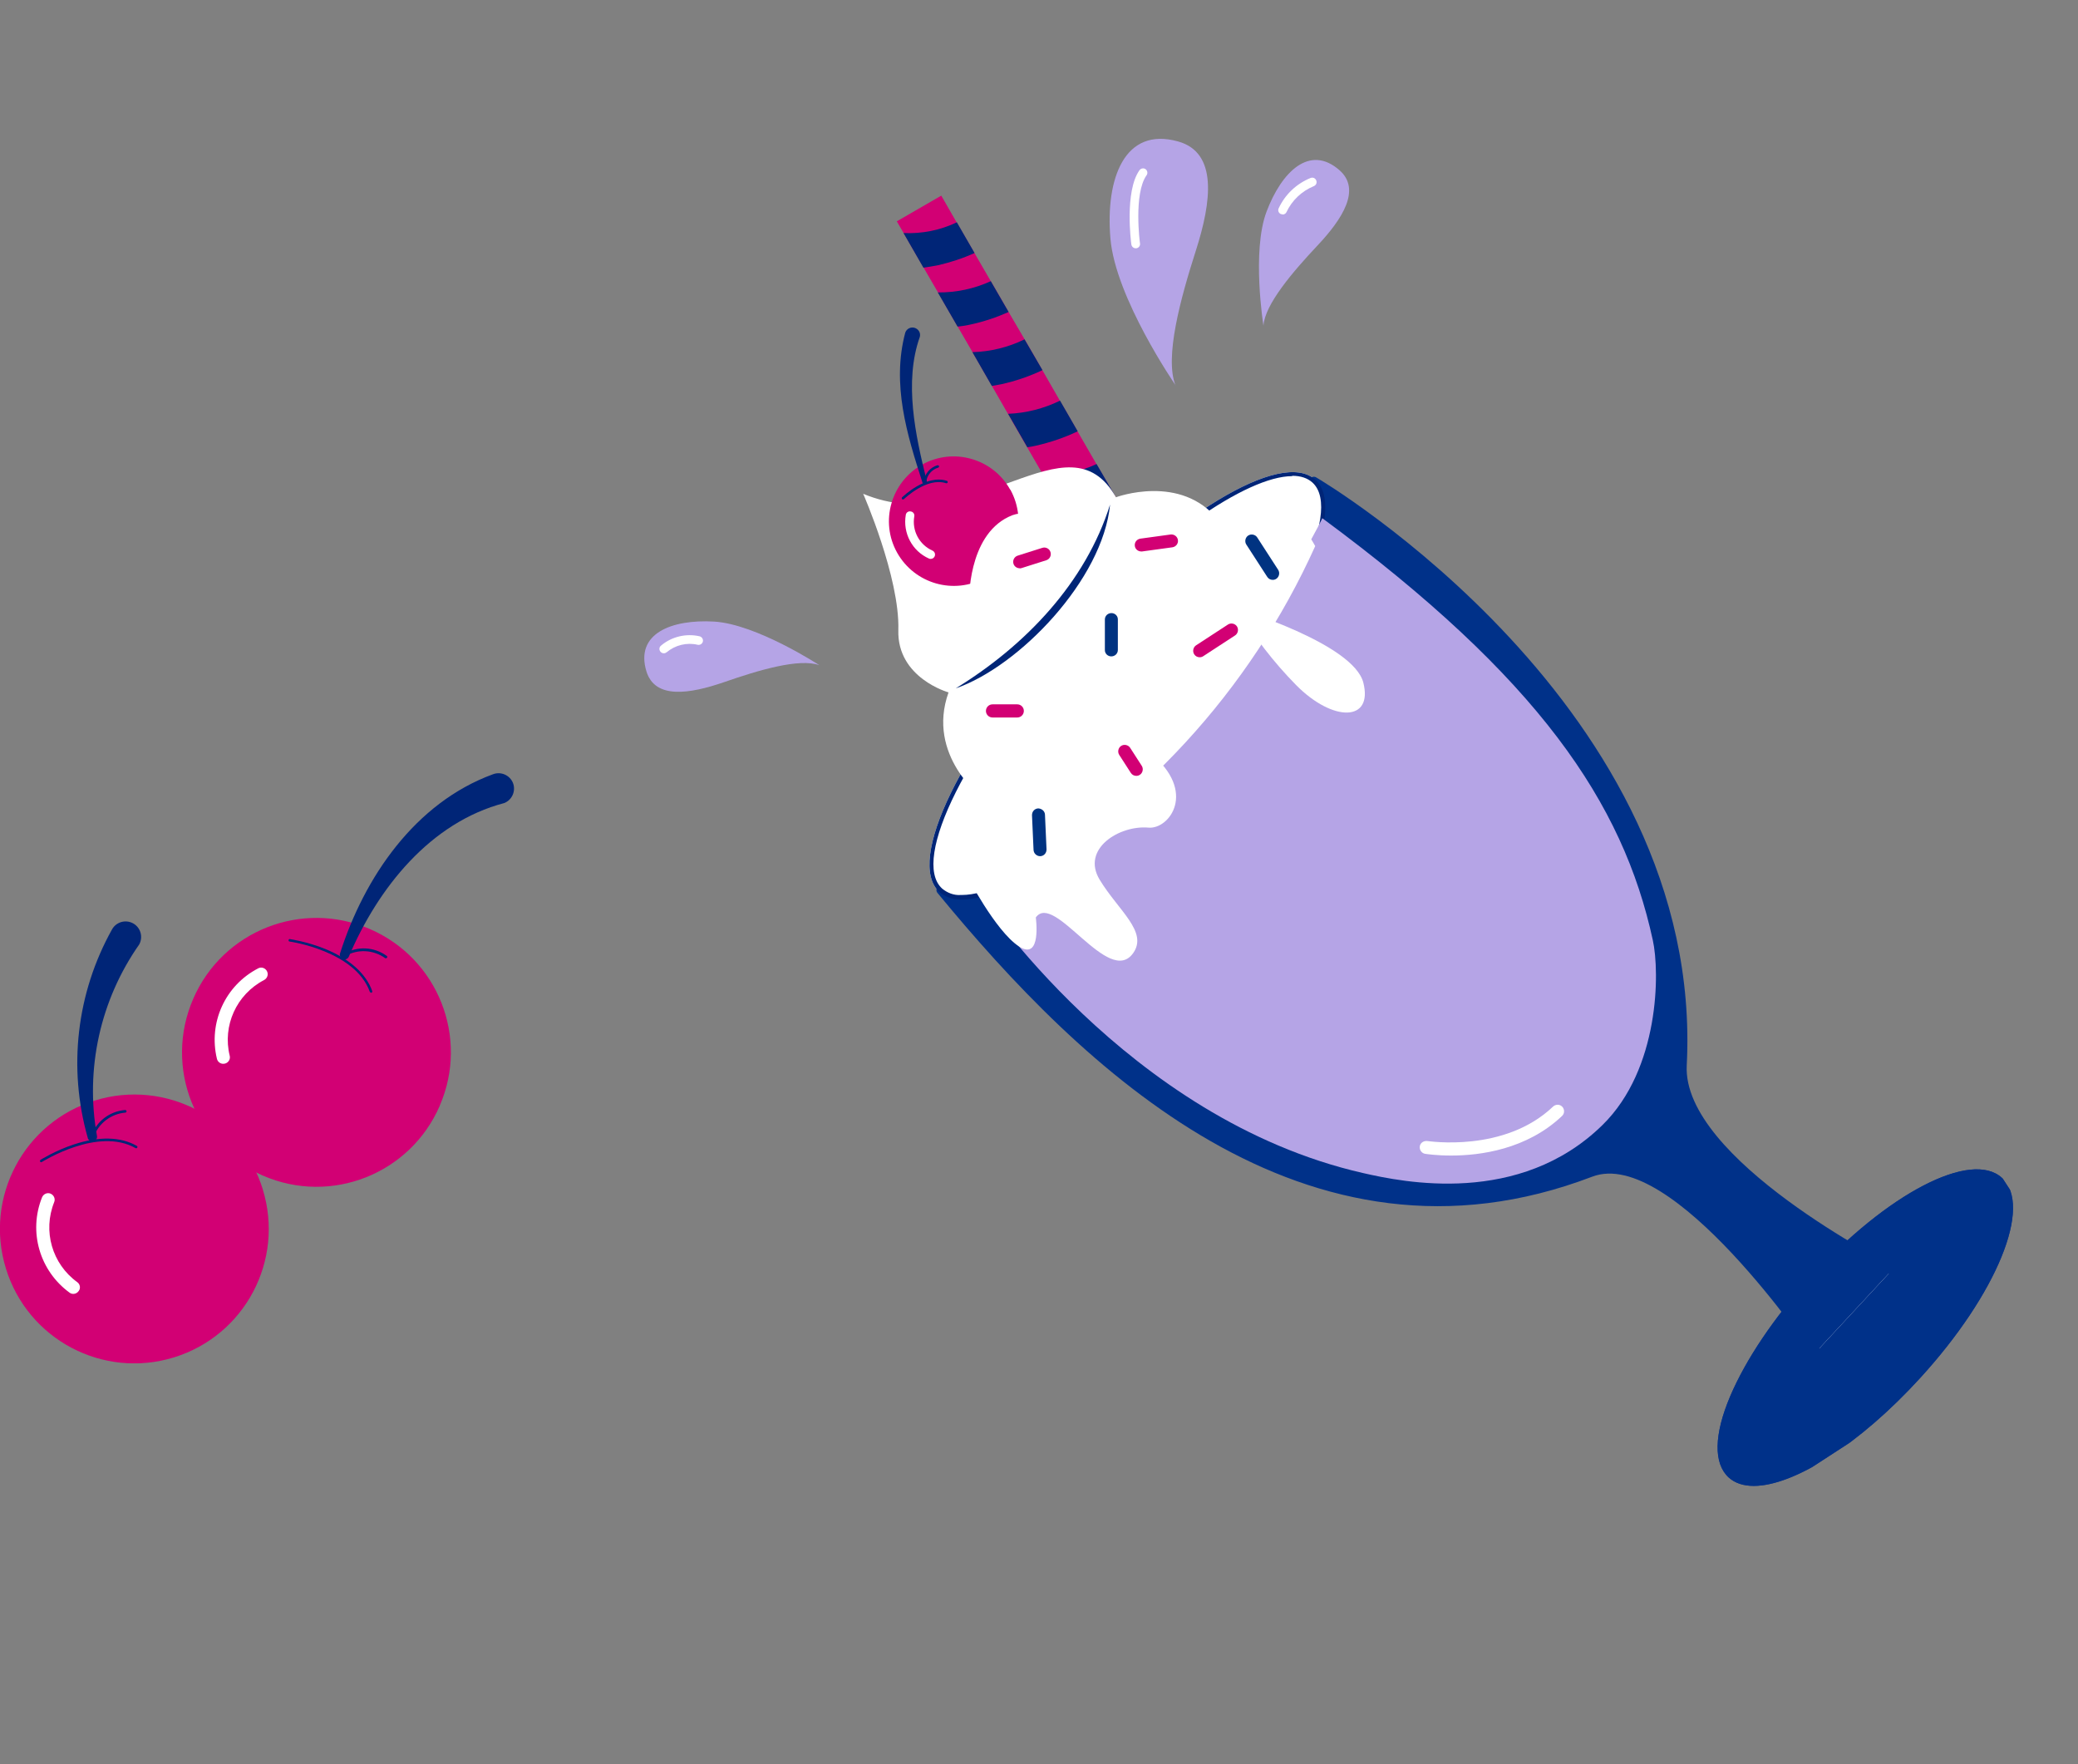 <?xml version="1.0" encoding="UTF-8"?>
<svg id="b" data-name="Calque 2" xmlns="http://www.w3.org/2000/svg" xmlns:xlink="http://www.w3.org/1999/xlink" viewBox="0 0 120.03 101.89">
  <rect x="0" y="0" width="120.03" height="101.89" fill="#808080" stroke="none"/>
  <defs>
    <style>
      .bi {
        fill: none;
      }

      .bj {
        fill: #002577;
      }

      .bk {
        fill: #fff;
      }

      .bl {
        fill: #b5a4e6;
      }

      .bm {
        clip-path: url(#t);
      }

      .bn {
        clip-path: url(#e);
      }

      .bo {
        fill: #003381;
      }

      .bp {
        fill: #d20074;
      }

      .bq {
        fill: #34a7d6;
      }

      .br {
        fill: #003189;
      }

      .bs {
        fill: #123792;
      }
    </style>
    <clipPath id="e">
      <rect class="bi" x="0" y="44.66" width="29.7" height="34.08"/>
    </clipPath>
    <clipPath id="t">
      <rect class="bi" x="49.95" y="6.38" width="49.82" height="89.14" transform="translate(-15.67 48.99) rotate(-33)"/>
    </clipPath>
  </defs>
  <g id="c" data-name="Calque 1">
    <g>
      <g id="d" data-name="Groupe 454">
        <g class="bn">
          <g id="f" data-name="Groupe 453">
            <g id="g" data-name="Tracé 5647">
              <path class="bp" d="M25.4,63.87c-1.71,3.93-6.27,5.74-10.21,4.03s-5.74-6.27-4.03-10.21c1.7-3.93,6.27-5.74,10.21-4.03,3.93,1.7,5.74,6.27,4.03,10.2,0,0,0,0,0,0"/>
            </g>
            <g id="h" data-name="Tracé 5648">
              <path class="bj" d="M19.64,55.07c1.4-4.4,4.33-8.7,8.83-10.35.46-.18.98.05,1.16.5.18.46-.05.98-.5,1.16-4.28,1.12-7.3,4.91-8.98,8.87-.06.14-.23.2-.36.14-.12-.06-.19-.19-.15-.32"/>
            </g>
            <g id="i" data-name="Tracé 5649">
              <path class="bj" d="M21.43,57.33s-.06-.02-.07-.05c-.84-2.35-4.59-2.9-4.63-2.9-.04,0-.07-.04-.06-.08,0-.04.04-.08.08-.06,0,0,.98.14,2.04.57,1.41.58,2.35,1.42,2.71,2.43.01.04,0,.08-.05.1,0,0-.02,0-.03,0Z"/>
            </g>
            <g id="j" data-name="Tracé 5650">
              <path class="bj" d="M22.29,55.35s-.03,0-.04-.01c-.68-.49-1.58-.54-2.31-.12-.04.02-.08,0-.1-.03-.02-.04,0-.08.03-.1.77-.46,1.74-.41,2.47.12.03.02.04.07.02.1-.01.02-.04.03-.06.03Z"/>
            </g>
            <g id="k" data-name="Tracé 5651">
              <path class="bk" d="M12.89,61.44c-.17,0-.32-.12-.36-.29-.5-2.08.47-4.23,2.38-5.22.18-.1.41-.03.51.16s.02.41-.16.51c-1.6.83-2.42,2.64-1.99,4.38.05.2-.08.4-.28.45-.03,0-.06.01-.09.01Z"/>
            </g>
            <g id="l" data-name="Tracé 5652">
              <path class="bp" d="M15.18,68.7c1.26,4.1-1.04,8.44-5.14,9.7-4.1,1.26-8.44-1.04-9.7-5.14-1.26-4.1,1.04-8.44,5.14-9.7,4.1-1.26,8.44,1.04,9.7,5.13,0,0,0,0,0,0"/>
            </g>
            <g id="m" data-name="Tracé 5653">
              <path class="bj" d="M5.07,65.72c-1.15-4.04-.65-8.37,1.4-12.04.24-.43.78-.59,1.22-.35.43.24.59.78.35,1.22h0c-2.25,3.21-3.13,7.19-2.44,11.05.03.15-.07.29-.22.32-.14.02-.27-.06-.31-.19"/>
            </g>
            <g id="n" data-name="Tracé 5654">
              <path class="bj" d="M2.38,67.13s-.05-.01-.06-.04c-.02-.03-.01-.08.02-.1,0,0,.83-.53,1.92-.89,1.45-.48,2.71-.45,3.64.08.04.02.05.07.03.1-.02.04-.07.05-.1.03-2.17-1.24-5.37.78-5.41.8-.01,0-.03.01-.04.01Z"/>
            </g>
            <g id="o" data-name="Tracé 5655">
              <path class="bj" d="M5.34,65.72s-.02,0-.02,0c-.04-.01-.06-.06-.05-.1.29-.85,1.06-1.44,1.96-1.51.04,0,.08.03.08.07,0,.04-.03.08-.07.08-.83.07-1.55.62-1.83,1.41-.01.03-.04.05-.07.05Z"/>
            </g>
            <g id="p" data-name="Tracé 5656">
              <path class="bk" d="M4.24,74.73c-.08,0-.15-.02-.22-.07-1.73-1.26-2.39-3.52-1.59-5.51.08-.19.3-.29.49-.21.19.08.29.3.21.49-.67,1.67-.12,3.57,1.33,4.62.17.12.21.36.08.52-.07.1-.19.16-.3.16Z"/>
            </g>
          </g>
        </g>
      </g>
      <g id="q" data-name="Groupe 457">
        <g id="r" data-name="Tracé 5657">
          <path class="bp" d="M51.8,12.78l.39.67h0s1.15,1.99,1.15,1.99l.83,1.43,1.14,1.98.86,1.48,1.12,1.95.93,1.62,1.11,1.93.95,1.64,1.14,1.97,17.12,29.65,2.58-1.49-16.76-29.03-1.03-1.77-1.09-1.89-1.02-1.77-1.01-1.76-1.02-1.77-.93-1.59-1.03-1.78-.94-1.62-1.03-1.77-.89-1.55-2.58,1.49Z"/>
        </g>
        <g id="s" data-name="Groupe 456">
          <g class="bm">
            <g id="u" data-name="Groupe 455">
              <g id="v" data-name="Tracé 5658">
                <path class="bj" d="M56.3,14.61c-.68.31-1.39.54-2.12.71-.3.06-.58.1-.84.14l-1.15-2c1.06.05,2.12-.16,3.08-.62l1.02,1.77Z"/>
              </g>
              <g id="w" data-name="Tracé 5659">
                <path class="bj" d="M58.26,18.02c-.7.31-1.44.56-2.19.72-.25.06-.51.1-.76.12l-1.14-1.97c1.06.01,2.1-.21,3.06-.65l1.03,1.78Z"/>
              </g>
              <g id="x" data-name="Tracé 5660">
                <path class="bj" d="M60.21,21.38c-.76.36-1.55.63-2.37.81-.19.04-.38.07-.55.1l-1.12-1.95c1.04-.03,2.07-.28,3.01-.74l1.03,1.77Z"/>
              </g>
              <g id="y" data-name="Tracé 5661">
                <path class="bj" d="M62.25,24.91c-.77.37-1.58.64-2.41.83-.16.04-.33.07-.5.09l-1.11-1.93c1.04-.04,2.06-.3,3-.76l1.02,1.77Z"/>
              </g>
              <g id="z" data-name="Tracé 5662">
                <path class="bj" d="M64.36,28.57c-.72.33-1.47.58-2.24.75-.25.05-.48.09-.7.12l-1.14-1.97c1.06,0,2.1-.22,3.06-.67l1.03,1.77Z"/>
              </g>
              <g id="aa" data-name="Tracé 5663">
                <path class="bk" d="M115.46,68.21c1.65,1.51-.47,6.52-4.73,11.19s-9.06,7.24-10.71,5.74.47-6.52,4.73-11.19,9.06-7.24,10.71-5.74"/>
                <path class="bs" d="M101.3,85.82c-.59,0-1.09-.16-1.45-.49-.88-.81-.85-2.47.09-4.69.91-2.14,2.55-4.57,4.63-6.86,4.43-4.85,9.29-7.38,11.07-5.75l-.34.37c-1.52-1.39-6.26,1.23-10.36,5.72-2.04,2.24-3.66,4.62-4.54,6.71-.84,1.98-.92,3.48-.21,4.13,1.52,1.39,6.27-1.23,10.36-5.72,4.1-4.49,6.27-9.45,4.75-10.84l.34-.37c1.78,1.62-.29,6.7-4.72,11.55-3.52,3.86-7.31,6.24-9.62,6.24Z"/>
              </g>
              <g id="ab" data-name="Tracé 5664">
                <path class="br" d="M115.46,68.21c1.65,1.51-.47,6.52-4.73,11.19s-9.06,7.24-10.71,5.74.47-6.52,4.73-11.19,9.06-7.24,10.71-5.74Z"/>
                <path class="br" d="M101.3,85.82c-.59,0-1.09-.16-1.45-.49-.88-.81-.85-2.47.09-4.69.91-2.14,2.55-4.57,4.63-6.86,4.42-4.85,9.29-7.38,11.07-5.75h0c1.78,1.62-.29,6.7-4.72,11.55-3.52,3.86-7.31,6.24-9.62,6.24ZM114.17,68.02c-2.1,0-5.88,2.42-9.24,6.09-2.04,2.24-3.66,4.62-4.54,6.71-.84,1.98-.92,3.48-.21,4.13,1.52,1.39,6.27-1.23,10.36-5.72,4.1-4.49,6.27-9.45,4.75-10.84h0c-.28-.25-.66-.37-1.13-.37Z"/>
              </g>
              <g id="ac" data-name="Tracé 5665">
                <path class="bq" d="M75.9,27.79c1.88,1.72-1.42,8.4-7.37,14.92-5.04,5.52-10.36,9.16-13.02,9.11-.43.01-.84-.13-1.17-.4-1.88-1.72,1.42-8.39,7.37-14.92,5.95-6.53,12.3-10.42,14.18-8.7"/>
              </g>
              <g id="ad" data-name="Tracé 5666">
                <path class="bk" d="M55.44,51.95c-.43,0-.84-.15-1.18-.43-1.96-1.79,1.27-8.42,7.36-15.1s12.4-10.5,14.36-8.71h0c1.96,1.79-1.27,8.42-7.36,15.1-4.93,5.4-10.28,9.15-13.05,9.15h-.13ZM74.64,27.5c-2.62,0-7.87,3.63-12.84,9.08-5.9,6.46-9.21,13.08-7.38,14.74.3.25.68.4,1.08.37.02,0,.04,0,.06,0,2.71,0,7.99-3.71,12.87-9.07,5.9-6.46,9.21-13.08,7.38-14.75h0c-.29-.26-.68-.39-1.17-.39Z"/>
              </g>
              <g id="ae" data-name="Tracé 5667">
                <path class="bk" d="M104.91,78.07s-8.18-12.2-13.03-10.34c-17.38,6.64-30.76-8.07-37.54-16.31l21.56-23.62s22.36,12.97,21.29,33.74c-.29,5.64,12.08,11.83,12.08,11.83"/>
              </g>
              <g id="af" data-name="Tracé 5668">
                <path class="br" d="M104.91,78.07s-8.18-12.2-13.03-10.34c-17.38,6.64-30.76-8.07-37.54-16.31l21.56-23.62s22.36,12.97,21.29,33.74c-.29,5.64,12.08,11.83,12.08,11.83"/>
                <path class="br" d="M104.91,78.32c-.08,0-.16-.04-.21-.11-.08-.12-8.12-12.01-12.73-10.25-16.59,6.34-29.53-6.32-37.82-16.39-.08-.1-.08-.24,0-.33l21.56-23.62c.08-.09.21-.11.31-.05.23.13,22.48,13.28,21.41,33.96-.28,5.41,11.82,11.53,11.94,11.6.12.06.17.21.11.34-.06.12-.21.17-.34.11-.51-.26-12.51-6.33-12.21-12.07,1-19.41-18.92-32.13-20.99-33.4l-21.27,23.31c8.2,9.92,20.92,22.26,37.12,16.07,4.96-1.91,12.99,9.93,13.33,10.44.08.12.05.27-.07.35-.04.03-.09.04-.14.04Z"/>
              </g>
              <g id="ag" data-name="Tracé 5669">
                <path class="bk" d="M75.9,27.79c1.88,1.72-1.42,8.4-7.37,14.92-5.04,5.52-10.36,9.16-13.02,9.11-.43.01-.84-.13-1.17-.4-1.88-1.72,1.42-8.39,7.37-14.92,5.95-6.53,12.3-10.42,14.18-8.7"/>
              </g>
              <g id="ah" data-name="Tracé 5670">
                <path class="bj" d="M55.44,51.95c-.43,0-.84-.15-1.18-.43-1.96-1.79,1.27-8.42,7.36-15.1s12.4-10.5,14.36-8.71h0c1.96,1.79-1.27,8.42-7.36,15.1-4.93,5.4-10.28,9.15-13.05,9.15h-.13ZM74.64,27.5c-2.62,0-7.87,3.63-12.84,9.08-5.9,6.46-9.21,13.08-7.38,14.74.3.25.68.4,1.08.37.02,0,.04,0,.06,0,2.71,0,7.99-3.71,12.87-9.07,5.9-6.46,9.21-13.08,7.38-14.75h0c-.29-.26-.68-.39-1.17-.39Z"/>
              </g>
              <g id="ai" data-name="Tracé 5671">
                <path class="bl" d="M56.57,51.68s8.5,12.96,22.16,16.07c2.31.53,9.04,1.93,13.84-2.78,3.29-3.23,3.31-8.82,2.9-10.67-1.72-7.94-6.6-15.15-19.09-24.37,0,0-5.47,11.7-19.81,21.75"/>
              </g>
              <g id="aj" data-name="Tracé 5672">
                <path class="bk" d="M57.68,51.22c-.3-.44-1.83-2.86-.91-5.1,0,0-3.29-2.47-1.98-6.13,0,0-2.98-.83-2.9-3.6.09-3.03-2.03-7.87-2.03-7.87,6.46,2.69,11.82-4.71,14.6.2,0,0,3.76-1.4,5.92,1.33,0,0,3.84-1.83,5.59,1.49-3.77,8.36-10.14,15.28-18.15,19.73-.05.02-.11,0-.13-.04"/>
              </g>
              <g id="ak" data-name="Tracé 5673">
                <path class="bp" d="M58.36,28.28c1,1.81.35,4.08-1.45,5.09-1.81,1-4.08.35-5.09-1.45s-.35-4.08,1.45-5.09c0,0,0,0,0,0,1.8-1,4.08-.35,5.08,1.45h0"/>
              </g>
              <g id="al" data-name="Tracé 5674">
                <path class="bj" d="M53.28,27.86c-.9-2.78-1.78-5.68-.99-8.65.08-.23.33-.35.56-.27.22.08.34.3.28.52-.92,2.59-.26,5.67.4,8.31.02.07-.02.15-.1.17-.07.02-.13-.02-.16-.08"/>
              </g>
              <g id="am" data-name="Tracé 5675">
                <path class="bj" d="M52.16,28.85s-.04,0-.05-.02c-.03-.03-.03-.08,0-.11.06-.05,1.37-1.33,2.58-.95.04.01.06.05.05.09-.01.04-.06.06-.09.05-1.12-.37-2.41.9-2.43.91-.01.01-.03.02-.05.02Z"/>
              </g>
              <g id="an" data-name="Tracé 5676">
                <path class="bj" d="M53.41,27.89s0,0,0,0c-.04,0-.07-.04-.06-.08.06-.44.37-.81.8-.94.04,0,.08.01.09.05.01.04-.01.08-.05.09-.37.11-.64.43-.69.81,0,.04-.04.07-.07.07Z"/>
              </g>
              <g id="ao" data-name="Tracé 5677">
                <path class="bk" d="M53.76,32.28s-.07,0-.1-.02c-.97-.43-1.52-1.47-1.34-2.52.02-.14.15-.23.29-.2.14.02.23.15.2.29-.14.82.29,1.63,1.05,1.97.13.06.18.2.13.33-.04.09-.13.15-.23.15Z"/>
              </g>
              <g id="ap" data-name="Tracé 5678">
                <path class="bk" d="M55.98,34.71s-.1-3.72,2.28-4.86c2.59-1.24-.38,4.44-.38,4.44l-1.9.43Z"/>
              </g>
              <g id="aq" data-name="Tracé 5679">
                <path class="bj" d="M55.2,39.76c4.03-2.47,7.51-6.11,8.92-10.62-.42,4.34-5.25,9.35-8.92,10.62"/>
              </g>
              <g id="ar" data-name="Tracé 5680">
                <path class="bk" d="M71.47,35.15c.95,1.61,2.09,3.09,3.4,4.42,2.13,2.15,4.45,2.12,3.88-.14s-7.28-4.28-7.28-4.28"/>
              </g>
              <g id="as" data-name="Tracé 5681">
                <path class="bk" d="M55.86,50.59s1.63,3.16,2.98,4.06.99-1.66.99-1.66c1.07-1.51,4.22,4.06,5.63,2.05.86-1.23-.86-2.45-1.94-4.23s1.13-3.16,2.82-3.01c1.2.11,2.84-2.08.1-4.31-1.03-.83-10.57,7.1-10.57,7.1"/>
              </g>
              <g id="at" data-name="Tracé 5682">
                <path class="bl" d="M67.91,22.26s-3.48-5.04-3.77-8.49.81-6.47,3.91-5.6c2.3.64,1.93,3.48,1.03,6.29s-1.82,6.18-1.18,7.8"/>
              </g>
              <g id="au" data-name="Tracé 5683">
                <path class="bl" d="M47.33,38.42s-3.64-2.38-6.09-2.52-4.57.69-3.9,2.88c.5,1.62,2.5,1.3,4.48.62,1.98-.69,4.35-1.4,5.51-.98"/>
              </g>
              <g id="av" data-name="Tracé 5684">
                <path class="bl" d="M72.98,18.81s-.69-4.29.18-6.59,2.49-3.9,4.21-2.39c1.27,1.11.17,2.82-1.26,4.34s-3.05,3.41-3.13,4.64"/>
              </g>
              <g id="aw" data-name="Tracé 5685">
                <path class="bk" d="M83.83,66.74c-.86,0-1.44-.09-1.51-.1-.2-.03-.34-.23-.31-.43.03-.21.23-.33.43-.31.05,0,4.45.7,7.27-1.99.15-.14.39-.14.53.01.14.15.14.39-.01.53-2.04,1.94-4.74,2.29-6.4,2.29Z"/>
              </g>
              <g id="ax" data-name="Ligne 270">
                <path class="bp" d="M58.76,41.44h-1.43c-.21,0-.38-.17-.38-.38s.17-.38.38-.38h1.43c.21,0,.38.17.38.38s-.17.38-.38.38Z"/>
              </g>
              <g id="ay" data-name="Ligne 271">
                <path class="bo" d="M64.19,37.91h0c-.21,0-.38-.17-.37-.38v-1.75c0-.21.17-.37.38-.37h0c.21,0,.38.17.37.38v1.75c0,.21-.17.37-.38.37Z"/>
              </g>
              <g id="az" data-name="Ligne 272">
                <path class="bp" d="M58.9,32.82c-.16,0-.31-.1-.36-.26-.06-.2.05-.41.25-.47l1.42-.45c.2-.06.41.05.47.25.06.2-.05.41-.25.47l-1.42.45s-.08.02-.11.02Z"/>
              </g>
              <g id="ba" data-name="Ligne 273">
                <path class="bp" d="M65.92,31.85c-.19,0-.35-.14-.37-.32-.03-.21.12-.39.32-.42l1.75-.24c.21-.02.39.12.42.32.03.21-.12.39-.32.42l-1.75.24s-.03,0-.05,0Z"/>
              </g>
              <g id="bb" data-name="Ligne 274">
                <path class="bo" d="M60.08,49.45c-.2,0-.37-.16-.38-.36l-.09-2.01c0-.21.15-.38.36-.39.2.01.38.15.39.36l.09,2.01c0,.21-.15.38-.36.39h-.02Z"/>
              </g>
              <g id="bc" data-name="Ligne 275">
                <path class="bp" d="M65.63,44.81c-.12,0-.24-.06-.31-.17l-.67-1.04c-.11-.17-.06-.41.11-.52.17-.11.41-.06.52.11l.67,1.04c.11.17.06.41-.11.52-.06.04-.13.06-.2.06Z"/>
              </g>
              <g id="bd" data-name="Ligne 276">
                <path class="bp" d="M69.29,37.96c-.12,0-.24-.06-.31-.17-.11-.17-.06-.41.11-.52l1.84-1.2c.17-.11.41-.06.52.11.11.17.06.41-.11.52l-1.84,1.2c-.06.04-.13.06-.2.06Z"/>
              </g>
              <g id="be" data-name="Ligne 277">
                <path class="bo" d="M73.51,33.49c-.12,0-.24-.06-.31-.17l-1.21-1.87c-.11-.17-.06-.41.11-.52s.41-.06.52.11l1.21,1.87c.11.17.06.41-.11.52-.06.04-.13.06-.2.06Z"/>
              </g>
              <g id="bf" data-name="Tracé 5686">
                <path class="bk" d="M65.6,14.34c-.12,0-.23-.09-.25-.22-.02-.12-.4-3.07.47-4.29.08-.11.24-.14.35-.06s.14.24.06.35c-.76,1.06-.39,3.91-.38,3.94.02.14-.08.26-.21.28-.01,0-.02,0-.03,0Z"/>
              </g>
              <g id="bg" data-name="Tracé 5687">
                <path class="bk" d="M74.09,12.38s-.07,0-.11-.02c-.13-.06-.18-.21-.12-.33.37-.8,1.03-1.42,1.84-1.75.13-.05.27,0,.33.14.05.13,0,.27-.14.33-.7.29-1.26.82-1.58,1.5-.04.09-.13.14-.23.14Z"/>
              </g>
              <g id="bh" data-name="Tracé 5688">
                <path class="bk" d="M38.34,37.73c-.07,0-.14-.03-.19-.09-.09-.11-.08-.26.03-.35.61-.52,1.45-.72,2.23-.54.13.03.22.17.19.3-.03.13-.16.22-.3.19-.63-.15-1.3.02-1.79.43-.05.04-.1.06-.16.06Z"/>
              </g>
            </g>
          </g>
        </g>
      </g>
    </g>
  </g>
</svg>